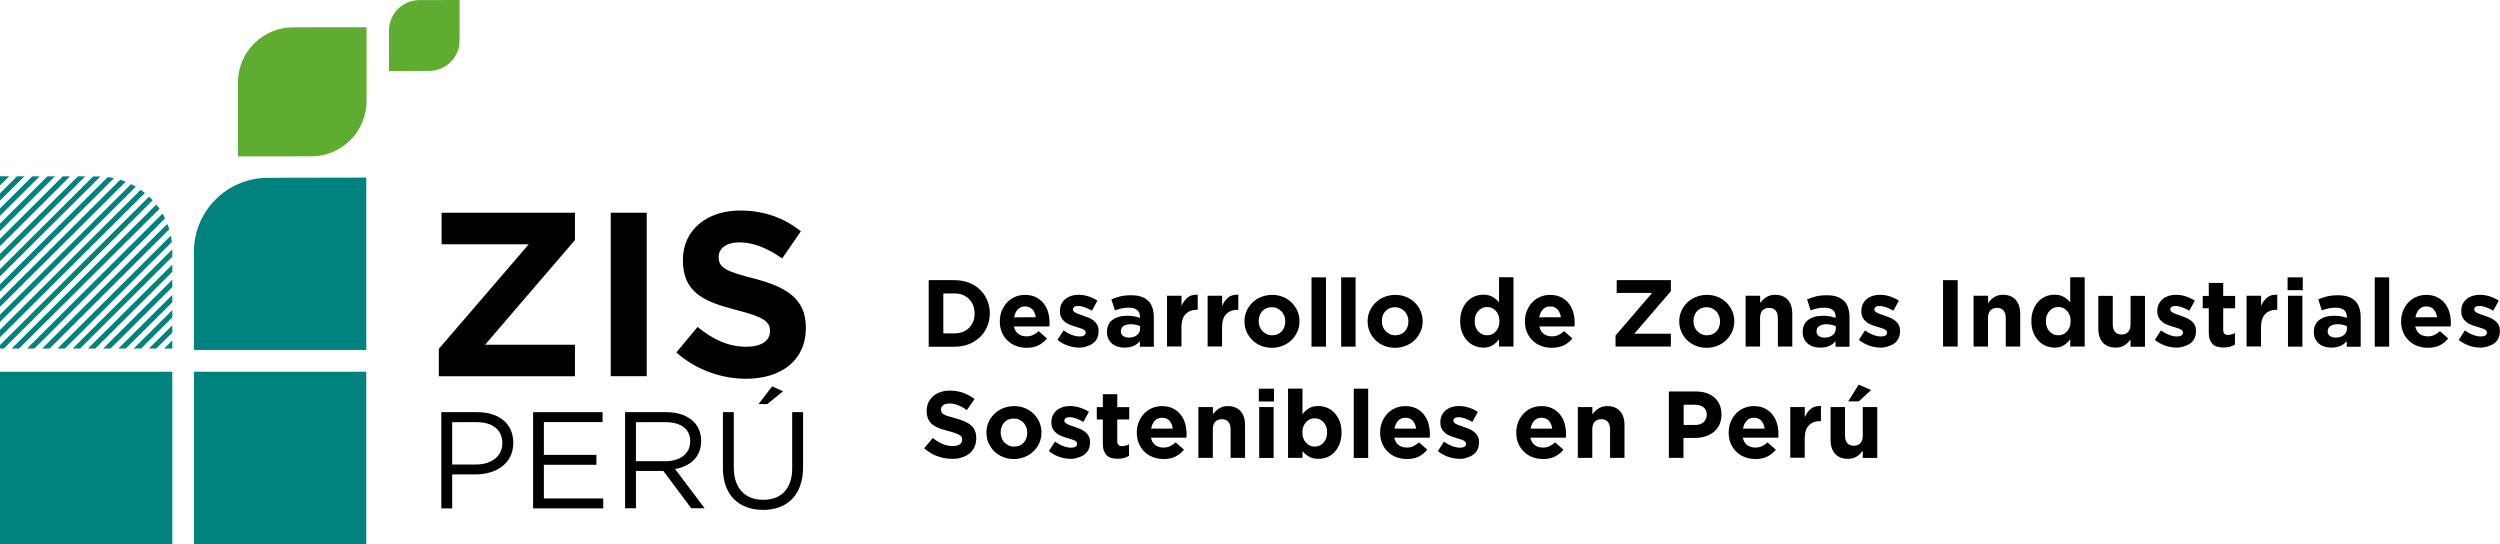 <?xml version="1.0" encoding="utf-8"?>
<!-- Generator: Adobe Illustrator 26.1.0, SVG Export Plug-In . SVG Version: 6.00 Build 0)  -->
<svg version="1.1" id="Capa_1" xmlns="http://www.w3.org/2000/svg" xmlns:xlink="http://www.w3.org/1999/xlink" x="0px" y="0px"
	 viewBox="0 0 259.85 56.54" style="enable-background:new 0 0 259.85 56.54;" xml:space="preserve">
<style type="text/css">
	.st0{fill:#5FAD30;}
	.st1{fill:#00827E;}
</style>
<g>
	<path d="M96.53,29.12h2.69c0.54,0,1.03,0.09,1.48,0.26c0.45,0.17,0.84,0.42,1.16,0.73c0.32,0.31,0.58,0.67,0.75,1.09
		c0.18,0.42,0.27,0.87,0.27,1.36v0.02c0,0.49-0.09,0.94-0.27,1.36c-0.18,0.42-0.43,0.79-0.75,1.1c-0.32,0.31-0.71,0.55-1.16,0.73
		c-0.45,0.18-0.95,0.27-1.48,0.27h-2.69V29.12z M98.05,30.51v4.14h1.17c0.31,0,0.59-0.05,0.85-0.15c0.26-0.1,0.47-0.24,0.65-0.42
		c0.18-0.18,0.32-0.4,0.43-0.65c0.1-0.25,0.15-0.53,0.15-0.84v-0.02c0-0.3-0.05-0.58-0.15-0.83c-0.1-0.26-0.24-0.47-0.43-0.66
		c-0.18-0.18-0.4-0.33-0.65-0.43c-0.26-0.1-0.54-0.15-0.85-0.15H98.05z"/>
	<path d="M106.69,36.15c-0.39,0-0.76-0.07-1.1-0.2c-0.34-0.13-0.63-0.32-0.88-0.56c-0.25-0.24-0.44-0.53-0.58-0.86
		c-0.14-0.33-0.21-0.7-0.21-1.11v-0.02c0-0.37,0.06-0.73,0.19-1.06s0.31-0.63,0.54-0.88c0.23-0.25,0.5-0.45,0.82-0.59
		c0.32-0.14,0.67-0.22,1.06-0.22c0.44,0,0.82,0.08,1.14,0.24c0.32,0.16,0.59,0.37,0.8,0.64c0.21,0.27,0.37,0.57,0.47,0.92
		s0.15,0.71,0.15,1.08c0,0.06,0,0.12,0,0.19c0,0.07-0.01,0.13-0.02,0.21h-3.68c0.07,0.34,0.22,0.6,0.45,0.77
		c0.23,0.17,0.51,0.26,0.84,0.26c0.25,0,0.47-0.04,0.67-0.13c0.2-0.09,0.4-0.22,0.61-0.41l0.86,0.76c-0.25,0.31-0.55,0.55-0.91,0.73
		C107.59,36.06,107.17,36.15,106.69,36.15z M107.66,32.97c-0.05-0.34-0.17-0.61-0.35-0.81c-0.19-0.21-0.44-0.31-0.76-0.31
		c-0.32,0-0.57,0.1-0.76,0.31c-0.19,0.2-0.32,0.48-0.38,0.82H107.66z"/>
	<path d="M112.18,36.13c-0.37,0-0.76-0.06-1.15-0.19c-0.39-0.13-0.76-0.33-1.12-0.61l0.64-0.99c0.29,0.21,0.58,0.37,0.86,0.47
		c0.29,0.11,0.55,0.16,0.8,0.16c0.22,0,0.38-0.04,0.48-0.11c0.1-0.07,0.15-0.17,0.15-0.29v-0.02c0-0.08-0.03-0.15-0.09-0.21
		c-0.06-0.06-0.14-0.11-0.24-0.15c-0.1-0.04-0.22-0.08-0.35-0.12c-0.13-0.04-0.27-0.08-0.41-0.13c-0.18-0.05-0.37-0.12-0.56-0.19
		c-0.19-0.08-0.36-0.17-0.51-0.3c-0.15-0.12-0.28-0.27-0.37-0.45c-0.09-0.18-0.14-0.39-0.14-0.65v-0.02c0-0.27,0.05-0.51,0.15-0.72
		c0.1-0.21,0.24-0.38,0.41-0.53c0.17-0.14,0.38-0.25,0.61-0.33c0.23-0.07,0.49-0.11,0.76-0.11c0.34,0,0.68,0.05,1.02,0.16
		s0.66,0.26,0.95,0.45l-0.57,1.04c-0.26-0.15-0.52-0.27-0.77-0.36c-0.25-0.09-0.47-0.13-0.66-0.13c-0.18,0-0.32,0.03-0.41,0.1
		c-0.09,0.07-0.14,0.16-0.14,0.26v0.02c0,0.07,0.03,0.14,0.09,0.19c0.06,0.06,0.14,0.11,0.24,0.16c0.1,0.05,0.21,0.1,0.34,0.14
		c0.13,0.05,0.26,0.09,0.41,0.14c0.18,0.06,0.37,0.13,0.56,0.21c0.19,0.08,0.36,0.18,0.51,0.3c0.15,0.12,0.28,0.26,0.37,0.43
		c0.1,0.17,0.15,0.38,0.15,0.62v0.02c0,0.3-0.05,0.55-0.15,0.76s-0.24,0.39-0.43,0.53c-0.18,0.14-0.4,0.24-0.65,0.31
		C112.73,36.09,112.46,36.13,112.18,36.13z"/>
	<path d="M116.88,36.13c-0.25,0-0.49-0.03-0.71-0.1c-0.22-0.07-0.41-0.17-0.58-0.31c-0.16-0.14-0.29-0.31-0.39-0.51
		c-0.09-0.2-0.14-0.43-0.14-0.69v-0.02c0-0.29,0.05-0.54,0.16-0.75c0.1-0.21,0.25-0.39,0.44-0.52c0.19-0.14,0.41-0.24,0.67-0.31
		c0.26-0.07,0.55-0.1,0.86-0.1c0.27,0,0.5,0.02,0.71,0.06c0.2,0.04,0.4,0.09,0.59,0.16v-0.09c0-0.32-0.09-0.56-0.29-0.72
		c-0.19-0.16-0.47-0.25-0.85-0.25c-0.29,0-0.54,0.02-0.76,0.07c-0.22,0.05-0.45,0.12-0.7,0.21l-0.37-1.14
		c0.29-0.13,0.59-0.23,0.91-0.31c0.32-0.08,0.7-0.12,1.14-0.12c0.41,0,0.77,0.05,1.06,0.15c0.29,0.1,0.53,0.25,0.73,0.44
		c0.2,0.2,0.34,0.44,0.43,0.73c0.09,0.29,0.14,0.61,0.14,0.96v3.07h-1.45v-0.57c-0.18,0.2-0.4,0.37-0.66,0.49
		C117.56,36.06,117.25,36.13,116.88,36.13z M117.33,35.09c0.35,0,0.64-0.09,0.85-0.26c0.21-0.17,0.32-0.39,0.32-0.67V33.9
		c-0.13-0.06-0.28-0.11-0.44-0.14c-0.16-0.04-0.33-0.06-0.52-0.06c-0.32,0-0.58,0.06-0.76,0.19c-0.18,0.12-0.28,0.31-0.28,0.54v0.02
		c0,0.2,0.08,0.36,0.23,0.47C116.89,35.03,117.09,35.09,117.33,35.09z"/>
	<path d="M121.31,30.74h1.5v1.06c0.15-0.36,0.36-0.65,0.62-0.87c0.26-0.22,0.62-0.32,1.06-0.3v1.57h-0.08
		c-0.5,0-0.89,0.15-1.18,0.45c-0.29,0.3-0.43,0.77-0.43,1.41v1.95h-1.5V30.74z"/>
	<path d="M125.53,30.74h1.5v1.06c0.15-0.36,0.36-0.65,0.62-0.87c0.26-0.22,0.62-0.32,1.06-0.3v1.57h-0.08
		c-0.5,0-0.89,0.15-1.18,0.45c-0.29,0.3-0.43,0.77-0.43,1.41v1.95h-1.5V30.74z"/>
	<path d="M132.2,36.15c-0.41,0-0.79-0.07-1.13-0.21c-0.35-0.14-0.65-0.34-0.9-0.58c-0.25-0.25-0.45-0.54-0.6-0.87
		c-0.14-0.33-0.22-0.69-0.22-1.07v-0.02c0-0.38,0.07-0.74,0.22-1.07c0.14-0.33,0.35-0.62,0.6-0.87s0.56-0.45,0.91-0.59
		c0.35-0.14,0.73-0.22,1.14-0.22c0.41,0,0.79,0.07,1.13,0.21c0.35,0.14,0.65,0.34,0.9,0.58c0.25,0.25,0.45,0.54,0.6,0.87
		c0.14,0.33,0.22,0.69,0.22,1.07v0.02c0,0.38-0.07,0.74-0.22,1.07s-0.35,0.62-0.6,0.87c-0.26,0.25-0.56,0.45-0.91,0.59
		C133,36.07,132.62,36.15,132.2,36.15z M132.22,34.85c0.22,0,0.41-0.04,0.58-0.11c0.17-0.08,0.31-0.18,0.43-0.31
		c0.12-0.13,0.21-0.28,0.27-0.46c0.06-0.17,0.09-0.36,0.09-0.56v-0.02c0-0.2-0.03-0.38-0.1-0.56c-0.07-0.17-0.16-0.33-0.29-0.46
		c-0.13-0.13-0.27-0.24-0.44-0.32c-0.17-0.08-0.36-0.12-0.56-0.12c-0.22,0-0.41,0.04-0.58,0.11c-0.17,0.08-0.31,0.18-0.43,0.31
		c-0.12,0.13-0.21,0.28-0.27,0.46c-0.06,0.17-0.09,0.36-0.09,0.56v0.02c0,0.2,0.03,0.38,0.1,0.56c0.07,0.17,0.16,0.33,0.29,0.46
		c0.13,0.13,0.27,0.24,0.44,0.32C131.82,34.81,132.01,34.85,132.22,34.85z"/>
	<path d="M136.32,28.83h1.5v7.2h-1.5V28.83z"/>
	<path d="M139.4,28.83h1.5v7.2h-1.5V28.83z"/>
	<path d="M145,36.15c-0.41,0-0.79-0.07-1.13-0.21c-0.35-0.14-0.65-0.34-0.9-0.58c-0.25-0.25-0.45-0.54-0.6-0.87
		c-0.14-0.33-0.22-0.69-0.22-1.07v-0.02c0-0.38,0.07-0.74,0.22-1.07c0.14-0.33,0.35-0.62,0.6-0.87c0.26-0.25,0.56-0.45,0.91-0.59
		c0.35-0.14,0.73-0.22,1.14-0.22c0.41,0,0.79,0.07,1.13,0.21c0.35,0.14,0.65,0.34,0.9,0.58c0.25,0.25,0.45,0.54,0.6,0.87
		c0.14,0.33,0.22,0.69,0.22,1.07v0.02c0,0.38-0.07,0.74-0.22,1.07s-0.35,0.62-0.6,0.87c-0.26,0.25-0.56,0.45-0.91,0.59
		C145.8,36.07,145.41,36.15,145,36.15z M145.02,34.85c0.22,0,0.41-0.04,0.58-0.11c0.17-0.08,0.31-0.18,0.43-0.31
		c0.12-0.13,0.21-0.28,0.27-0.46c0.06-0.17,0.09-0.36,0.09-0.56v-0.02c0-0.2-0.03-0.38-0.1-0.56c-0.07-0.17-0.16-0.33-0.29-0.46
		c-0.13-0.13-0.27-0.24-0.44-0.32c-0.17-0.08-0.36-0.12-0.56-0.12c-0.22,0-0.41,0.04-0.58,0.11c-0.17,0.08-0.31,0.18-0.43,0.31
		c-0.12,0.13-0.21,0.28-0.27,0.46c-0.06,0.17-0.09,0.36-0.09,0.56v0.02c0,0.2,0.03,0.38,0.1,0.56c0.07,0.17,0.16,0.33,0.29,0.46
		c0.13,0.13,0.27,0.24,0.44,0.32C144.62,34.81,144.81,34.85,145.02,34.85z"/>
	<path d="M154.18,36.13c-0.31,0-0.61-0.06-0.9-0.18c-0.29-0.12-0.55-0.29-0.77-0.53c-0.22-0.23-0.4-0.52-0.54-0.86
		c-0.13-0.34-0.2-0.73-0.2-1.17v-0.02c0-0.44,0.07-0.83,0.2-1.17c0.13-0.34,0.31-0.62,0.53-0.86c0.22-0.23,0.48-0.41,0.76-0.53
		c0.29-0.12,0.59-0.18,0.91-0.18c0.4,0,0.73,0.08,0.99,0.24c0.26,0.16,0.48,0.34,0.65,0.55v-2.6h1.5v7.2h-1.5v-0.76
		c-0.18,0.25-0.41,0.46-0.66,0.62C154.9,36.05,154.58,36.13,154.18,36.13z M154.57,34.85c0.18,0,0.34-0.03,0.5-0.1
		s0.29-0.17,0.4-0.3c0.11-0.13,0.21-0.28,0.28-0.46c0.07-0.18,0.1-0.38,0.1-0.6v-0.02c0-0.22-0.03-0.42-0.1-0.6
		c-0.07-0.18-0.16-0.34-0.28-0.46c-0.12-0.13-0.25-0.23-0.4-0.3c-0.15-0.07-0.32-0.1-0.5-0.1s-0.34,0.03-0.5,0.1
		c-0.15,0.07-0.29,0.17-0.41,0.3c-0.12,0.13-0.21,0.28-0.28,0.46c-0.07,0.18-0.1,0.38-0.1,0.6v0.02c0,0.22,0.03,0.42,0.1,0.6
		c0.07,0.18,0.16,0.34,0.28,0.46c0.12,0.13,0.26,0.23,0.41,0.3S154.39,34.85,154.57,34.85z"/>
	<path d="M161.27,36.15c-0.39,0-0.76-0.07-1.1-0.2c-0.34-0.13-0.63-0.32-0.88-0.56c-0.25-0.24-0.44-0.53-0.58-0.86
		c-0.14-0.33-0.21-0.7-0.21-1.11v-0.02c0-0.37,0.06-0.73,0.19-1.06s0.31-0.63,0.54-0.88c0.23-0.25,0.5-0.45,0.82-0.59
		s0.67-0.22,1.06-0.22c0.44,0,0.82,0.08,1.14,0.24c0.32,0.16,0.59,0.37,0.8,0.64c0.21,0.27,0.37,0.57,0.47,0.92s0.15,0.71,0.15,1.08
		c0,0.06,0,0.12,0,0.19c0,0.07-0.01,0.13-0.02,0.21H160c0.07,0.34,0.22,0.6,0.45,0.77c0.23,0.17,0.51,0.26,0.84,0.26
		c0.25,0,0.47-0.04,0.67-0.13c0.2-0.09,0.4-0.22,0.61-0.41l0.86,0.76c-0.25,0.31-0.55,0.55-0.91,0.73
		C162.17,36.06,161.75,36.15,161.27,36.15z M162.24,32.97c-0.05-0.34-0.17-0.61-0.35-0.81c-0.19-0.21-0.44-0.31-0.76-0.31
		c-0.32,0-0.57,0.1-0.76,0.31c-0.19,0.2-0.32,0.48-0.38,0.82H162.24z"/>
	<path d="M167.92,34.87l3.8-4.42h-3.68v-1.33h5.63v1.15l-3.8,4.42h3.8v1.33h-5.75V34.87z"/>
	<path d="M177.39,36.15c-0.41,0-0.79-0.07-1.13-0.21c-0.35-0.14-0.65-0.34-0.9-0.58c-0.25-0.25-0.45-0.54-0.6-0.87
		c-0.14-0.33-0.22-0.69-0.22-1.07v-0.02c0-0.38,0.07-0.74,0.22-1.07c0.14-0.33,0.35-0.62,0.6-0.87c0.26-0.25,0.56-0.45,0.91-0.59
		c0.35-0.14,0.73-0.22,1.14-0.22c0.41,0,0.79,0.07,1.13,0.21c0.35,0.14,0.65,0.34,0.9,0.58c0.25,0.25,0.45,0.54,0.6,0.87
		c0.14,0.33,0.22,0.69,0.22,1.07v0.02c0,0.38-0.07,0.74-0.22,1.07s-0.35,0.62-0.6,0.87c-0.26,0.25-0.56,0.45-0.91,0.59
		C178.19,36.07,177.81,36.15,177.39,36.15z M177.41,34.85c0.22,0,0.41-0.04,0.58-0.11c0.17-0.08,0.31-0.18,0.43-0.31
		c0.12-0.13,0.21-0.28,0.27-0.46c0.06-0.17,0.09-0.36,0.09-0.56v-0.02c0-0.2-0.03-0.38-0.1-0.56c-0.07-0.17-0.16-0.33-0.29-0.46
		c-0.13-0.13-0.27-0.24-0.44-0.32c-0.17-0.08-0.36-0.12-0.56-0.12c-0.22,0-0.41,0.04-0.58,0.11c-0.17,0.08-0.31,0.18-0.43,0.31
		c-0.12,0.13-0.21,0.28-0.27,0.46c-0.06,0.17-0.09,0.36-0.09,0.56v0.02c0,0.2,0.03,0.38,0.1,0.56c0.07,0.17,0.16,0.33,0.29,0.46
		c0.13,0.13,0.27,0.24,0.44,0.32C177.02,34.81,177.2,34.85,177.41,34.85z"/>
	<path d="M181.45,30.74h1.5v0.75c0.09-0.11,0.18-0.22,0.28-0.32c0.1-0.1,0.22-0.19,0.34-0.27c0.12-0.08,0.26-0.14,0.41-0.19
		c0.15-0.05,0.32-0.07,0.51-0.07c0.57,0,1.01,0.17,1.33,0.52c0.31,0.35,0.47,0.83,0.47,1.44v3.42h-1.5v-2.95
		c0-0.35-0.08-0.62-0.24-0.8c-0.16-0.18-0.38-0.27-0.67-0.27s-0.52,0.09-0.69,0.27c-0.17,0.18-0.25,0.45-0.25,0.8v2.95h-1.5V30.74z"
		/>
	<path d="M189.19,36.13c-0.25,0-0.49-0.03-0.71-0.1c-0.22-0.07-0.41-0.17-0.58-0.31c-0.16-0.14-0.29-0.31-0.39-0.51
		c-0.09-0.2-0.14-0.43-0.14-0.69v-0.02c0-0.29,0.05-0.54,0.16-0.75c0.1-0.21,0.25-0.39,0.44-0.52c0.19-0.14,0.41-0.24,0.67-0.31
		c0.26-0.07,0.55-0.1,0.86-0.1c0.27,0,0.5,0.02,0.71,0.06c0.2,0.04,0.4,0.09,0.59,0.16v-0.09c0-0.32-0.09-0.56-0.29-0.72
		c-0.19-0.16-0.47-0.25-0.85-0.25c-0.29,0-0.54,0.02-0.76,0.07c-0.22,0.05-0.45,0.12-0.7,0.21l-0.37-1.14
		c0.29-0.13,0.59-0.23,0.91-0.31c0.32-0.08,0.7-0.12,1.14-0.12c0.41,0,0.77,0.05,1.06,0.15c0.29,0.1,0.53,0.25,0.73,0.44
		c0.2,0.2,0.34,0.44,0.43,0.73c0.09,0.29,0.14,0.61,0.14,0.96v3.07h-1.45v-0.57c-0.18,0.2-0.4,0.37-0.66,0.49
		S189.56,36.13,189.19,36.13z M189.64,35.09c0.35,0,0.64-0.09,0.85-0.26c0.21-0.17,0.32-0.39,0.32-0.67V33.9
		c-0.13-0.06-0.28-0.11-0.44-0.14s-0.33-0.06-0.52-0.06c-0.32,0-0.58,0.06-0.76,0.19c-0.18,0.12-0.28,0.31-0.28,0.54v0.02
		c0,0.2,0.08,0.36,0.23,0.47C189.2,35.03,189.4,35.09,189.64,35.09z"/>
	<path d="M195.48,36.13c-0.37,0-0.76-0.06-1.15-0.19c-0.39-0.13-0.76-0.33-1.12-0.61l0.64-0.99c0.29,0.21,0.58,0.37,0.86,0.47
		c0.29,0.11,0.55,0.16,0.8,0.16c0.22,0,0.38-0.04,0.48-0.11c0.1-0.07,0.15-0.17,0.15-0.29v-0.02c0-0.08-0.03-0.15-0.09-0.21
		c-0.06-0.06-0.14-0.11-0.24-0.15s-0.22-0.08-0.35-0.12c-0.13-0.04-0.27-0.08-0.41-0.13c-0.18-0.05-0.37-0.12-0.56-0.19
		c-0.19-0.08-0.36-0.17-0.51-0.3c-0.15-0.12-0.28-0.27-0.37-0.45c-0.09-0.18-0.14-0.39-0.14-0.65v-0.02c0-0.27,0.05-0.51,0.15-0.72
		c0.1-0.21,0.24-0.38,0.41-0.53c0.17-0.14,0.38-0.25,0.61-0.33c0.23-0.07,0.49-0.11,0.76-0.11c0.34,0,0.68,0.05,1.02,0.16
		s0.66,0.26,0.95,0.45l-0.57,1.04c-0.26-0.15-0.52-0.27-0.77-0.36c-0.25-0.09-0.47-0.13-0.66-0.13c-0.18,0-0.32,0.03-0.41,0.1
		c-0.09,0.07-0.14,0.16-0.14,0.26v0.02c0,0.07,0.03,0.14,0.09,0.19c0.06,0.06,0.14,0.11,0.24,0.16c0.1,0.05,0.21,0.1,0.34,0.14
		c0.13,0.05,0.26,0.09,0.41,0.14c0.18,0.06,0.37,0.13,0.56,0.21c0.19,0.08,0.36,0.18,0.51,0.3c0.15,0.12,0.28,0.26,0.37,0.43
		c0.1,0.17,0.15,0.38,0.15,0.62v0.02c0,0.3-0.05,0.55-0.15,0.76s-0.24,0.39-0.43,0.53c-0.18,0.14-0.4,0.24-0.65,0.31
		C196.03,36.09,195.76,36.13,195.48,36.13z"/>
	<path d="M201.96,29.12h1.52v6.9h-1.52V29.12z"/>
	<path d="M205.14,30.74h1.5v0.75c0.09-0.11,0.18-0.22,0.28-0.32c0.1-0.1,0.22-0.19,0.34-0.27c0.12-0.08,0.26-0.14,0.41-0.19
		c0.15-0.05,0.32-0.07,0.51-0.07c0.57,0,1.01,0.17,1.33,0.52c0.31,0.35,0.47,0.83,0.47,1.44v3.42h-1.5v-2.95
		c0-0.35-0.08-0.62-0.24-0.8c-0.16-0.18-0.38-0.27-0.67-0.27c-0.29,0-0.52,0.09-0.69,0.27c-0.17,0.18-0.25,0.45-0.25,0.8v2.95h-1.5
		V30.74z"/>
	<path d="M213.55,36.13c-0.31,0-0.61-0.06-0.9-0.18c-0.29-0.12-0.55-0.29-0.77-0.53c-0.22-0.23-0.4-0.52-0.54-0.86
		c-0.13-0.34-0.2-0.73-0.2-1.17v-0.02c0-0.44,0.07-0.83,0.2-1.17c0.13-0.34,0.31-0.62,0.53-0.86c0.22-0.23,0.48-0.41,0.76-0.53
		s0.59-0.18,0.91-0.18c0.4,0,0.73,0.08,0.99,0.24c0.26,0.16,0.48,0.34,0.65,0.55v-2.6h1.5v7.2h-1.5v-0.76
		c-0.18,0.25-0.41,0.46-0.66,0.62C214.28,36.05,213.95,36.13,213.55,36.13z M213.94,34.85c0.18,0,0.34-0.03,0.5-0.1
		s0.29-0.17,0.4-0.3c0.11-0.13,0.21-0.28,0.28-0.46c0.07-0.18,0.1-0.38,0.1-0.6v-0.02c0-0.22-0.03-0.42-0.1-0.6
		c-0.07-0.18-0.16-0.34-0.28-0.46c-0.12-0.13-0.25-0.23-0.4-0.3c-0.15-0.07-0.32-0.1-0.5-0.1c-0.18,0-0.34,0.03-0.5,0.1
		c-0.15,0.07-0.29,0.17-0.41,0.3c-0.12,0.13-0.21,0.28-0.28,0.46c-0.07,0.18-0.1,0.38-0.1,0.6v0.02c0,0.22,0.03,0.42,0.1,0.6
		c0.07,0.18,0.16,0.34,0.28,0.46c0.12,0.13,0.26,0.23,0.41,0.3S213.76,34.85,213.94,34.85z"/>
	<path d="M219.9,36.13c-0.57,0-1.01-0.17-1.33-0.52c-0.31-0.35-0.47-0.83-0.47-1.44v-3.42h1.5v2.95c0,0.35,0.08,0.62,0.24,0.8
		c0.16,0.18,0.38,0.27,0.67,0.27c0.29,0,0.52-0.09,0.69-0.27c0.17-0.18,0.25-0.45,0.25-0.8v-2.95h1.5v5.29h-1.5v-0.75
		c-0.09,0.11-0.18,0.22-0.28,0.32c-0.1,0.1-0.21,0.19-0.34,0.27c-0.13,0.08-0.26,0.14-0.41,0.19
		C220.26,36.1,220.09,36.13,219.9,36.13z"/>
	<path d="M226.24,36.13c-0.37,0-0.76-0.06-1.15-0.19c-0.39-0.13-0.76-0.33-1.12-0.61l0.64-0.99c0.29,0.21,0.58,0.37,0.86,0.47
		c0.29,0.11,0.55,0.16,0.8,0.16c0.22,0,0.38-0.04,0.48-0.11c0.1-0.07,0.15-0.17,0.15-0.29v-0.02c0-0.08-0.03-0.15-0.09-0.21
		c-0.06-0.06-0.14-0.11-0.24-0.15s-0.22-0.08-0.35-0.12c-0.13-0.04-0.27-0.08-0.41-0.13c-0.18-0.05-0.37-0.12-0.56-0.19
		s-0.36-0.17-0.51-0.3c-0.15-0.12-0.28-0.27-0.37-0.45c-0.09-0.18-0.14-0.39-0.14-0.65v-0.02c0-0.27,0.05-0.51,0.15-0.72
		c0.1-0.21,0.24-0.38,0.41-0.53c0.17-0.14,0.38-0.25,0.61-0.33c0.23-0.07,0.49-0.11,0.76-0.11c0.34,0,0.68,0.05,1.02,0.16
		s0.66,0.26,0.95,0.45l-0.57,1.04c-0.26-0.15-0.52-0.27-0.77-0.36c-0.25-0.09-0.47-0.13-0.66-0.13c-0.18,0-0.32,0.03-0.41,0.1
		c-0.09,0.07-0.14,0.16-0.14,0.26v0.02c0,0.07,0.03,0.14,0.09,0.19c0.06,0.06,0.14,0.11,0.24,0.16c0.1,0.05,0.21,0.1,0.34,0.14
		c0.13,0.05,0.26,0.09,0.41,0.14c0.18,0.06,0.37,0.13,0.56,0.21c0.19,0.08,0.36,0.18,0.51,0.3c0.15,0.12,0.28,0.26,0.37,0.43
		c0.1,0.17,0.15,0.38,0.15,0.62v0.02c0,0.3-0.05,0.55-0.15,0.76c-0.1,0.21-0.24,0.39-0.43,0.53c-0.18,0.14-0.4,0.24-0.65,0.31
		C226.78,36.09,226.52,36.13,226.24,36.13z"/>
	<path d="M231.12,36.12c-0.23,0-0.44-0.02-0.63-0.07c-0.19-0.05-0.35-0.14-0.48-0.26c-0.13-0.13-0.24-0.29-0.32-0.49
		c-0.08-0.2-0.11-0.46-0.11-0.76v-2.5h-0.63v-1.28h0.63v-1.35h1.5v1.35h1.24v1.28h-1.24v2.26c0,0.34,0.16,0.51,0.48,0.51
		c0.26,0,0.51-0.06,0.74-0.19v1.2c-0.16,0.09-0.33,0.17-0.52,0.22C231.59,36.09,231.37,36.12,231.12,36.12z"/>
	<path d="M233.52,30.74h1.5v1.06c0.15-0.36,0.36-0.65,0.62-0.87c0.26-0.22,0.62-0.32,1.06-0.3v1.57h-0.08
		c-0.5,0-0.89,0.15-1.18,0.45s-0.43,0.77-0.43,1.41v1.95h-1.5V30.74z"/>
	<path d="M237.77,28.83h1.58v1.33h-1.58V28.83z M237.81,30.74h1.5v5.29h-1.5V30.74z"/>
	<path d="M242.32,36.13c-0.25,0-0.49-0.03-0.71-0.1c-0.22-0.07-0.41-0.17-0.58-0.31c-0.16-0.14-0.29-0.31-0.39-0.51
		c-0.09-0.2-0.14-0.43-0.14-0.69v-0.02c0-0.29,0.05-0.54,0.16-0.75c0.1-0.21,0.25-0.39,0.44-0.52s0.41-0.24,0.67-0.31
		c0.26-0.07,0.55-0.1,0.86-0.1c0.27,0,0.5,0.02,0.71,0.06c0.2,0.04,0.4,0.09,0.59,0.16v-0.09c0-0.32-0.09-0.56-0.29-0.72
		c-0.19-0.16-0.47-0.25-0.85-0.25c-0.29,0-0.54,0.02-0.76,0.07c-0.22,0.05-0.45,0.12-0.7,0.21l-0.37-1.14
		c0.29-0.13,0.59-0.23,0.91-0.31c0.32-0.08,0.7-0.12,1.14-0.12c0.41,0,0.77,0.05,1.06,0.15c0.29,0.1,0.53,0.25,0.73,0.44
		c0.2,0.2,0.34,0.44,0.43,0.73c0.09,0.29,0.14,0.61,0.14,0.96v3.07h-1.45v-0.57c-0.18,0.2-0.4,0.37-0.66,0.49
		C243,36.06,242.69,36.13,242.32,36.13z M242.77,35.09c0.35,0,0.64-0.09,0.85-0.26c0.21-0.17,0.32-0.39,0.32-0.67V33.9
		c-0.13-0.06-0.28-0.11-0.44-0.14c-0.16-0.04-0.33-0.06-0.52-0.06c-0.32,0-0.58,0.06-0.76,0.19c-0.18,0.12-0.28,0.31-0.28,0.54v0.02
		c0,0.2,0.08,0.36,0.23,0.47C242.33,35.03,242.53,35.09,242.77,35.09z"/>
	<path d="M246.83,28.83h1.5v7.2h-1.5V28.83z"/>
	<path d="M252.34,36.15c-0.39,0-0.76-0.07-1.1-0.2c-0.34-0.13-0.63-0.32-0.88-0.56c-0.25-0.24-0.44-0.53-0.58-0.86
		c-0.14-0.33-0.21-0.7-0.21-1.11v-0.02c0-0.37,0.06-0.73,0.19-1.06s0.31-0.63,0.54-0.88c0.23-0.25,0.5-0.45,0.82-0.59
		s0.67-0.22,1.06-0.22c0.44,0,0.82,0.08,1.14,0.24c0.32,0.16,0.59,0.37,0.8,0.64c0.21,0.27,0.37,0.57,0.47,0.92s0.15,0.71,0.15,1.08
		c0,0.06,0,0.12,0,0.19c0,0.07-0.01,0.13-0.02,0.21h-3.68c0.07,0.34,0.22,0.6,0.45,0.77c0.23,0.17,0.51,0.26,0.84,0.26
		c0.25,0,0.47-0.04,0.67-0.13c0.2-0.09,0.4-0.22,0.61-0.41l0.86,0.76c-0.25,0.31-0.55,0.55-0.91,0.73
		C253.23,36.06,252.82,36.15,252.34,36.15z M253.31,32.97c-0.05-0.34-0.17-0.61-0.35-0.81c-0.19-0.21-0.44-0.31-0.76-0.31
		c-0.32,0-0.57,0.1-0.76,0.31c-0.19,0.2-0.32,0.48-0.38,0.82H253.31z"/>
	<path d="M257.83,36.13c-0.37,0-0.76-0.06-1.15-0.19c-0.39-0.13-0.76-0.33-1.12-0.61l0.64-0.99c0.29,0.21,0.58,0.37,0.86,0.47
		c0.29,0.11,0.55,0.16,0.8,0.16c0.22,0,0.38-0.04,0.48-0.11c0.1-0.07,0.15-0.17,0.15-0.29v-0.02c0-0.08-0.03-0.15-0.09-0.21
		c-0.06-0.06-0.14-0.11-0.24-0.15s-0.22-0.08-0.35-0.12c-0.13-0.04-0.27-0.08-0.41-0.13c-0.18-0.05-0.37-0.12-0.56-0.19
		s-0.36-0.17-0.51-0.3c-0.15-0.12-0.28-0.27-0.37-0.45c-0.09-0.18-0.14-0.39-0.14-0.65v-0.02c0-0.27,0.05-0.51,0.15-0.72
		c0.1-0.21,0.24-0.38,0.41-0.53c0.17-0.14,0.38-0.25,0.61-0.33c0.23-0.07,0.49-0.11,0.76-0.11c0.34,0,0.68,0.05,1.02,0.16
		c0.35,0.11,0.66,0.26,0.95,0.45l-0.57,1.04c-0.26-0.15-0.52-0.27-0.77-0.36c-0.25-0.09-0.47-0.13-0.66-0.13
		c-0.18,0-0.32,0.03-0.41,0.1c-0.09,0.07-0.14,0.16-0.14,0.26v0.02c0,0.07,0.03,0.14,0.09,0.19c0.06,0.06,0.14,0.11,0.24,0.16
		c0.1,0.05,0.21,0.1,0.34,0.14c0.13,0.05,0.26,0.09,0.41,0.14c0.18,0.06,0.37,0.13,0.56,0.21c0.19,0.08,0.36,0.18,0.51,0.3
		c0.15,0.12,0.28,0.26,0.37,0.43c0.1,0.17,0.15,0.38,0.15,0.62v0.02c0,0.3-0.05,0.55-0.15,0.76s-0.24,0.39-0.43,0.53
		c-0.18,0.14-0.4,0.24-0.65,0.31C258.38,36.09,258.11,36.13,257.83,36.13z"/>
	<path d="M98.99,47.69c-0.53,0-1.04-0.09-1.55-0.27c-0.51-0.18-0.97-0.46-1.38-0.83l0.9-1.07c0.32,0.26,0.64,0.46,0.97,0.61
		c0.33,0.15,0.69,0.23,1.09,0.23c0.32,0,0.56-0.06,0.73-0.17c0.17-0.11,0.26-0.27,0.26-0.48v-0.02c0-0.1-0.02-0.19-0.06-0.26
		c-0.04-0.07-0.1-0.15-0.21-0.21c-0.1-0.06-0.24-0.13-0.43-0.2c-0.18-0.07-0.42-0.13-0.7-0.21c-0.35-0.09-0.66-0.18-0.95-0.28
		c-0.28-0.11-0.52-0.24-0.72-0.39c-0.2-0.15-0.35-0.35-0.46-0.58s-0.16-0.52-0.16-0.86v-0.02c0-0.32,0.06-0.6,0.18-0.85
		c0.12-0.25,0.28-0.47,0.5-0.66c0.21-0.18,0.46-0.32,0.76-0.42c0.29-0.1,0.62-0.15,0.97-0.15c0.51,0,0.97,0.08,1.39,0.23
		c0.42,0.15,0.81,0.37,1.17,0.65l-0.79,1.14c-0.31-0.21-0.61-0.38-0.91-0.5c-0.3-0.12-0.59-0.18-0.89-0.18s-0.52,0.06-0.67,0.17
		c-0.15,0.12-0.22,0.26-0.22,0.43v0.02c0,0.11,0.02,0.21,0.06,0.29c0.04,0.08,0.12,0.16,0.23,0.22c0.11,0.07,0.26,0.13,0.46,0.19
		c0.19,0.06,0.44,0.13,0.73,0.21c0.35,0.09,0.66,0.2,0.93,0.31c0.27,0.12,0.5,0.25,0.69,0.41c0.19,0.16,0.33,0.35,0.42,0.57
		c0.1,0.22,0.14,0.48,0.14,0.78v0.02c0,0.34-0.06,0.65-0.19,0.91c-0.12,0.27-0.3,0.49-0.52,0.67c-0.22,0.18-0.49,0.32-0.79,0.41
		C99.7,47.65,99.36,47.69,98.99,47.69z"/>
	<path d="M105.38,47.71c-0.41,0-0.79-0.07-1.13-0.21c-0.35-0.14-0.65-0.34-0.9-0.58c-0.25-0.25-0.45-0.54-0.6-0.87
		c-0.14-0.33-0.22-0.69-0.22-1.07v-0.02c0-0.38,0.07-0.74,0.22-1.07c0.14-0.33,0.35-0.62,0.6-0.87c0.26-0.25,0.56-0.45,0.91-0.59
		c0.35-0.14,0.73-0.22,1.14-0.22c0.41,0,0.79,0.07,1.13,0.21c0.35,0.14,0.65,0.34,0.9,0.58c0.25,0.25,0.45,0.54,0.6,0.87
		c0.14,0.33,0.22,0.69,0.22,1.07v0.02c0,0.38-0.07,0.74-0.22,1.07c-0.14,0.33-0.35,0.62-0.6,0.87c-0.26,0.25-0.56,0.45-0.91,0.59
		C106.17,47.64,105.79,47.71,105.38,47.71z M105.4,46.42c0.22,0,0.41-0.04,0.58-0.11s0.31-0.18,0.43-0.31
		c0.12-0.13,0.21-0.28,0.27-0.46c0.06-0.17,0.09-0.36,0.09-0.56v-0.02c0-0.2-0.03-0.38-0.1-0.56c-0.07-0.17-0.16-0.33-0.29-0.46
		c-0.13-0.13-0.27-0.24-0.44-0.32c-0.17-0.08-0.36-0.12-0.56-0.12c-0.22,0-0.41,0.04-0.58,0.11s-0.31,0.18-0.43,0.31
		c-0.12,0.13-0.21,0.28-0.27,0.46c-0.06,0.17-0.09,0.36-0.09,0.56v0.02c0,0.2,0.03,0.38,0.1,0.56c0.07,0.17,0.16,0.33,0.29,0.46
		c0.13,0.13,0.27,0.24,0.44,0.32C105,46.38,105.19,46.42,105.4,46.42z"/>
	<path d="M111.29,47.69c-0.37,0-0.76-0.06-1.15-0.19c-0.39-0.13-0.76-0.33-1.12-0.61l0.64-0.99c0.29,0.21,0.58,0.37,0.86,0.47
		c0.29,0.11,0.55,0.16,0.8,0.16c0.22,0,0.38-0.04,0.48-0.11c0.1-0.07,0.15-0.17,0.15-0.29v-0.02c0-0.08-0.03-0.15-0.09-0.21
		c-0.06-0.06-0.14-0.11-0.24-0.15c-0.1-0.04-0.22-0.08-0.35-0.12c-0.13-0.04-0.27-0.08-0.41-0.13c-0.18-0.05-0.37-0.12-0.56-0.19
		c-0.19-0.08-0.36-0.17-0.51-0.3c-0.15-0.12-0.28-0.27-0.37-0.45c-0.09-0.18-0.14-0.39-0.14-0.65v-0.02c0-0.27,0.05-0.51,0.15-0.72
		c0.1-0.21,0.24-0.38,0.41-0.53c0.17-0.14,0.38-0.25,0.61-0.33c0.23-0.07,0.49-0.11,0.76-0.11c0.34,0,0.68,0.05,1.02,0.16
		c0.35,0.11,0.66,0.26,0.95,0.45l-0.57,1.04c-0.26-0.15-0.52-0.27-0.77-0.36c-0.25-0.09-0.47-0.13-0.66-0.13
		c-0.18,0-0.32,0.03-0.41,0.1c-0.09,0.07-0.14,0.16-0.14,0.26v0.02c0,0.07,0.03,0.14,0.09,0.19c0.06,0.06,0.14,0.11,0.24,0.16
		c0.1,0.05,0.21,0.1,0.34,0.14c0.13,0.05,0.26,0.09,0.41,0.14c0.18,0.06,0.37,0.13,0.56,0.21c0.19,0.08,0.36,0.18,0.51,0.3
		c0.15,0.12,0.28,0.26,0.37,0.43c0.1,0.17,0.15,0.38,0.15,0.62v0.02c0,0.3-0.05,0.55-0.15,0.76c-0.1,0.21-0.24,0.39-0.43,0.53
		c-0.18,0.14-0.4,0.24-0.65,0.31C111.83,47.66,111.57,47.69,111.29,47.69z"/>
	<path d="M116.17,47.68c-0.23,0-0.44-0.02-0.63-0.07c-0.19-0.05-0.35-0.14-0.48-0.26s-0.24-0.29-0.32-0.49
		c-0.08-0.2-0.11-0.46-0.11-0.76v-2.5H114v-1.28h0.63v-1.35h1.5v1.35h1.24v1.28h-1.24v2.26c0,0.34,0.16,0.51,0.48,0.51
		c0.26,0,0.51-0.06,0.74-0.19v1.2c-0.16,0.09-0.33,0.17-0.52,0.22C116.64,47.66,116.42,47.68,116.17,47.68z"/>
	<path d="M120.93,47.71c-0.39,0-0.76-0.07-1.1-0.2c-0.34-0.13-0.63-0.32-0.88-0.56s-0.44-0.53-0.58-0.86
		c-0.14-0.33-0.21-0.7-0.21-1.11v-0.02c0-0.37,0.06-0.73,0.19-1.06c0.13-0.34,0.31-0.63,0.54-0.88c0.23-0.25,0.5-0.45,0.82-0.59
		s0.67-0.22,1.06-0.22c0.44,0,0.82,0.08,1.14,0.24c0.32,0.16,0.59,0.37,0.8,0.64c0.21,0.27,0.37,0.57,0.47,0.92
		c0.1,0.35,0.15,0.71,0.15,1.08c0,0.06,0,0.12,0,0.19c0,0.07-0.01,0.13-0.02,0.21h-3.68c0.07,0.34,0.22,0.6,0.45,0.77
		c0.23,0.17,0.51,0.26,0.84,0.26c0.25,0,0.47-0.04,0.67-0.13c0.2-0.09,0.4-0.22,0.61-0.41l0.86,0.76c-0.25,0.31-0.55,0.55-0.91,0.73
		C121.83,47.63,121.41,47.71,120.93,47.71z M121.9,44.54c-0.05-0.34-0.17-0.61-0.35-0.81c-0.19-0.21-0.44-0.31-0.76-0.31
		c-0.32,0-0.57,0.1-0.76,0.31c-0.19,0.2-0.32,0.48-0.38,0.82H121.9z"/>
	<path d="M124.57,42.31h1.5v0.75c0.09-0.11,0.18-0.22,0.28-0.32c0.1-0.1,0.22-0.19,0.34-0.27c0.12-0.08,0.26-0.14,0.41-0.19
		c0.15-0.05,0.32-0.07,0.51-0.07c0.57,0,1.01,0.17,1.33,0.52c0.31,0.35,0.47,0.83,0.47,1.44v3.42h-1.5v-2.95
		c0-0.35-0.08-0.62-0.24-0.8c-0.16-0.18-0.38-0.27-0.67-0.27s-0.52,0.09-0.69,0.27c-0.17,0.18-0.25,0.45-0.25,0.8v2.95h-1.5V42.31z"
		/>
	<path d="M130.84,40.4h1.58v1.33h-1.58V40.4z M130.88,42.31h1.5v5.29h-1.5V42.31z"/>
	<path d="M137.03,47.69c-0.4,0-0.73-0.08-0.99-0.24c-0.26-0.16-0.48-0.34-0.66-0.55v0.69h-1.5v-7.2h1.5v2.67
		c0.18-0.25,0.41-0.46,0.67-0.62c0.26-0.16,0.59-0.24,0.98-0.24c0.31,0,0.61,0.06,0.9,0.18c0.29,0.12,0.55,0.29,0.77,0.53
		c0.22,0.23,0.4,0.52,0.54,0.86c0.13,0.34,0.2,0.73,0.2,1.17v0.02c0,0.44-0.07,0.83-0.2,1.17c-0.13,0.34-0.31,0.62-0.53,0.86
		c-0.22,0.23-0.47,0.41-0.76,0.53C137.65,47.63,137.35,47.69,137.03,47.69z M136.65,46.42c0.18,0,0.34-0.03,0.5-0.1
		c0.16-0.07,0.29-0.17,0.41-0.3s0.21-0.28,0.28-0.46c0.07-0.18,0.1-0.38,0.1-0.6v-0.02c0-0.22-0.03-0.42-0.1-0.6
		c-0.07-0.18-0.16-0.34-0.28-0.46c-0.12-0.13-0.25-0.23-0.41-0.3c-0.15-0.07-0.32-0.1-0.5-0.1c-0.18,0-0.34,0.03-0.5,0.1
		c-0.15,0.07-0.29,0.17-0.4,0.3c-0.12,0.13-0.21,0.28-0.28,0.46c-0.07,0.18-0.1,0.38-0.1,0.6v0.02c0,0.22,0.03,0.42,0.1,0.6
		c0.07,0.18,0.16,0.34,0.28,0.46c0.11,0.13,0.25,0.23,0.4,0.3C136.3,46.39,136.47,46.42,136.65,46.42z"/>
	<path d="M140.71,40.4h1.5v7.2h-1.5V40.4z"/>
	<path d="M146.22,47.71c-0.39,0-0.76-0.07-1.1-0.2c-0.34-0.13-0.63-0.32-0.88-0.56s-0.44-0.53-0.58-0.86
		c-0.14-0.33-0.21-0.7-0.21-1.11v-0.02c0-0.37,0.06-0.73,0.19-1.06s0.31-0.63,0.54-0.88c0.23-0.25,0.5-0.45,0.82-0.59
		s0.67-0.22,1.06-0.22c0.44,0,0.82,0.08,1.14,0.24c0.32,0.16,0.59,0.37,0.8,0.64c0.21,0.27,0.37,0.57,0.47,0.92
		c0.1,0.35,0.15,0.71,0.15,1.08c0,0.06,0,0.12,0,0.19c0,0.07-0.01,0.13-0.02,0.21h-3.68c0.07,0.34,0.22,0.6,0.45,0.77
		c0.23,0.17,0.51,0.26,0.84,0.26c0.25,0,0.47-0.04,0.67-0.13c0.2-0.09,0.4-0.22,0.61-0.41l0.86,0.76c-0.25,0.31-0.55,0.55-0.91,0.73
		C147.12,47.63,146.7,47.71,146.22,47.71z M147.19,44.54c-0.05-0.34-0.17-0.61-0.35-0.81c-0.19-0.21-0.44-0.31-0.76-0.31
		c-0.32,0-0.57,0.1-0.76,0.31c-0.19,0.2-0.32,0.48-0.38,0.82H147.19z"/>
	<path d="M151.72,47.69c-0.37,0-0.76-0.06-1.15-0.19c-0.39-0.13-0.76-0.33-1.12-0.61l0.64-0.99c0.29,0.21,0.58,0.37,0.86,0.47
		c0.29,0.11,0.55,0.16,0.8,0.16c0.22,0,0.38-0.04,0.48-0.11c0.1-0.07,0.15-0.17,0.15-0.29v-0.02c0-0.08-0.03-0.15-0.09-0.21
		c-0.06-0.06-0.14-0.11-0.24-0.15c-0.1-0.04-0.22-0.08-0.35-0.12c-0.13-0.04-0.27-0.08-0.41-0.13c-0.18-0.05-0.37-0.12-0.56-0.19
		c-0.19-0.08-0.36-0.17-0.51-0.3c-0.15-0.12-0.28-0.27-0.37-0.45c-0.09-0.18-0.14-0.39-0.14-0.65v-0.02c0-0.27,0.05-0.51,0.15-0.72
		c0.1-0.21,0.24-0.38,0.41-0.53c0.17-0.14,0.38-0.25,0.61-0.33c0.23-0.07,0.49-0.11,0.76-0.11c0.34,0,0.68,0.05,1.02,0.16
		c0.35,0.11,0.66,0.26,0.95,0.45l-0.57,1.04c-0.26-0.15-0.52-0.27-0.77-0.36c-0.25-0.09-0.47-0.13-0.66-0.13
		c-0.18,0-0.32,0.03-0.41,0.1c-0.09,0.07-0.14,0.16-0.14,0.26v0.02c0,0.07,0.03,0.14,0.09,0.19c0.06,0.06,0.14,0.11,0.24,0.16
		c0.1,0.05,0.21,0.1,0.34,0.14c0.13,0.05,0.26,0.09,0.41,0.14c0.18,0.06,0.37,0.13,0.56,0.21c0.19,0.08,0.36,0.18,0.51,0.3
		c0.15,0.12,0.28,0.26,0.37,0.43c0.1,0.17,0.15,0.38,0.15,0.62v0.02c0,0.3-0.05,0.55-0.15,0.76s-0.24,0.39-0.43,0.53
		c-0.18,0.14-0.4,0.24-0.65,0.31C152.26,47.66,152,47.69,151.72,47.69z"/>
	<path d="M160.37,47.71c-0.39,0-0.76-0.07-1.1-0.2c-0.34-0.13-0.63-0.32-0.88-0.56c-0.25-0.24-0.44-0.53-0.58-0.86
		c-0.14-0.33-0.21-0.7-0.21-1.11v-0.02c0-0.37,0.06-0.73,0.19-1.06c0.13-0.34,0.31-0.63,0.54-0.88c0.23-0.25,0.5-0.45,0.82-0.59
		s0.67-0.22,1.06-0.22c0.44,0,0.82,0.08,1.14,0.24c0.32,0.16,0.59,0.37,0.8,0.64c0.21,0.27,0.37,0.57,0.47,0.92
		c0.1,0.35,0.15,0.71,0.15,1.08c0,0.06,0,0.12,0,0.19c0,0.07-0.01,0.13-0.02,0.21h-3.68c0.07,0.34,0.22,0.6,0.45,0.77
		c0.23,0.17,0.51,0.26,0.84,0.26c0.25,0,0.47-0.04,0.67-0.13c0.2-0.09,0.4-0.22,0.61-0.41l0.86,0.76c-0.25,0.31-0.55,0.55-0.91,0.73
		C161.27,47.63,160.85,47.71,160.37,47.71z M161.34,44.54c-0.05-0.34-0.17-0.61-0.35-0.81c-0.19-0.21-0.44-0.31-0.76-0.31
		c-0.32,0-0.57,0.1-0.76,0.31c-0.19,0.2-0.32,0.48-0.38,0.82H161.34z"/>
	<path d="M164.01,42.31h1.5v0.75c0.09-0.11,0.18-0.22,0.28-0.32c0.1-0.1,0.22-0.19,0.34-0.27c0.12-0.08,0.26-0.14,0.41-0.19
		c0.15-0.05,0.32-0.07,0.51-0.07c0.57,0,1.01,0.17,1.33,0.52c0.31,0.35,0.47,0.83,0.47,1.44v3.42h-1.5v-2.95
		c0-0.35-0.08-0.62-0.24-0.8c-0.16-0.18-0.38-0.27-0.67-0.27c-0.29,0-0.52,0.09-0.69,0.27c-0.17,0.18-0.25,0.45-0.25,0.8v2.95h-1.5
		V42.31z"/>
	<path d="M173.47,40.69h2.82c0.41,0,0.78,0.06,1.11,0.17c0.32,0.12,0.6,0.28,0.83,0.49c0.23,0.21,0.4,0.46,0.52,0.75
		c0.12,0.29,0.18,0.62,0.18,0.97v0.02c0,0.4-0.07,0.75-0.22,1.06c-0.14,0.3-0.34,0.56-0.6,0.76c-0.25,0.2-0.55,0.36-0.89,0.46
		c-0.34,0.1-0.7,0.15-1.09,0.15h-1.15v2.07h-1.52V40.69z M176.19,44.17c0.38,0,0.68-0.1,0.89-0.3c0.21-0.2,0.32-0.45,0.32-0.74
		v-0.02c0-0.34-0.11-0.6-0.33-0.77c-0.22-0.18-0.52-0.27-0.9-0.27h-1.17v2.1H176.19z"/>
	<path d="M182.45,47.71c-0.39,0-0.76-0.07-1.1-0.2c-0.34-0.13-0.63-0.32-0.88-0.56c-0.25-0.24-0.44-0.53-0.58-0.86
		c-0.14-0.33-0.21-0.7-0.21-1.11v-0.02c0-0.37,0.06-0.73,0.19-1.06s0.31-0.63,0.54-0.88c0.23-0.25,0.5-0.45,0.82-0.59
		s0.67-0.22,1.06-0.22c0.44,0,0.82,0.08,1.14,0.24c0.32,0.16,0.59,0.37,0.8,0.64c0.21,0.27,0.37,0.57,0.47,0.92
		c0.1,0.35,0.15,0.71,0.15,1.08c0,0.06,0,0.12,0,0.19c0,0.07-0.01,0.13-0.02,0.21h-3.68c0.07,0.34,0.22,0.6,0.45,0.77
		c0.23,0.17,0.51,0.26,0.84,0.26c0.25,0,0.47-0.04,0.67-0.13c0.2-0.09,0.4-0.22,0.61-0.41l0.86,0.76c-0.25,0.31-0.55,0.55-0.91,0.73
		C183.35,47.63,182.93,47.71,182.45,47.71z M183.42,44.54c-0.05-0.34-0.17-0.61-0.35-0.81c-0.19-0.21-0.44-0.31-0.76-0.31
		c-0.32,0-0.57,0.1-0.76,0.31c-0.19,0.2-0.32,0.48-0.38,0.82H183.42z"/>
	<path d="M186.09,42.31h1.5v1.06c0.15-0.36,0.36-0.65,0.62-0.87c0.26-0.22,0.62-0.32,1.06-0.3v1.57h-0.08
		c-0.5,0-0.89,0.15-1.18,0.45c-0.29,0.3-0.43,0.77-0.43,1.41v1.95h-1.5V42.31z"/>
	<path d="M192.07,47.69c-0.57,0-1.01-0.17-1.33-0.52c-0.31-0.35-0.47-0.83-0.47-1.44v-3.42h1.5v2.95c0,0.35,0.08,0.62,0.24,0.8
		c0.16,0.18,0.38,0.27,0.67,0.27c0.29,0,0.52-0.09,0.69-0.27c0.17-0.18,0.25-0.45,0.25-0.8v-2.95h1.5v5.29h-1.5v-0.75
		c-0.09,0.11-0.18,0.22-0.28,0.32c-0.1,0.1-0.21,0.19-0.34,0.27c-0.13,0.08-0.26,0.14-0.41,0.19
		C192.43,47.67,192.26,47.69,192.07,47.69z M193.19,39.98l1.29,0.56l-1.28,1.18h-1.1L193.19,39.98z"/>
</g>
<g>
	<path class="st0" d="M30.48,2.84c-3.18,0-5.75,2.57-5.75,5.75v7.67l7.62-0.01c3.18,0,5.75-2.58,5.75-5.75V2.83L30.48,2.84z"/>
</g>
<g>
	<path class="st0" d="M43.59,0.01c-1.74,0-3.16,1.41-3.16,3.16v4.21l4.18-0.01c1.74,0,3.16-1.41,3.16-3.16V0L43.59,0.01z"/>
</g>
<g>
	<g>
		<rect y="38.64" class="st1" width="17.91" height="17.91"/>
	</g>
	<g>
		<rect x="20.16" y="38.64" class="st1" width="17.91" height="17.91"/>
	</g>
	<g>
		<path class="st1" d="M27.86,18.48c-4.25,0-7.7,3.43-7.7,7.67v10.22h17.91V18.46L27.86,18.48z"/>
	</g>
	<g>
		<g>
			<path class="st1" d="M12.5,18.68L0,31.13v0.76l13.06-13C12.88,18.81,12.69,18.74,12.5,18.68"/>
		</g>
		<g>
			<path class="st1" d="M13.62,19.14L0,32.7v0.76l14.12-14.06C13.96,19.31,13.79,19.22,13.62,19.14"/>
		</g>
		<g>
			<path class="st1" d="M10.2,18.34l-0.52,0L0,27.97v0.76l10.44-10.39C10.36,18.34,10.28,18.34,10.2,18.34"/>
		</g>
		<g>
			<path class="st1" d="M17.91,26c0-0.03,0-0.05,0-0.08L7.55,36.23h0.77l9.59-9.55V26z"/>
		</g>
		<g>
			<path class="st1" d="M11.19,18.41L0,29.55v0.77l11.85-11.8C11.64,18.47,11.42,18.43,11.19,18.41"/>
		</g>
		<g>
			<path class="st1" d="M17.39,23.27L4.38,36.23h0.77l12.44-12.39C17.53,23.65,17.47,23.46,17.39,23.27"/>
		</g>
		<g>
			<polygon class="st1" points="17.91,29.07 10.72,36.23 11.49,36.23 17.91,29.84 			"/>
		</g>
		<g>
			<path class="st1" d="M16.25,21.26L1.21,36.23h0.77L16.58,21.7C16.47,21.55,16.36,21.4,16.25,21.26"/>
		</g>
		<g>
			<path class="st1" d="M16.89,22.2L2.8,36.23h0.77l13.58-13.52C17.07,22.53,16.98,22.37,16.89,22.2"/>
		</g>
		<g>
			<path class="st1" d="M14.62,19.73L0,34.28v0.77l15.06-14.99C14.92,19.94,14.77,19.83,14.62,19.73"/>
		</g>
		<g>
			<path class="st1" d="M17.76,24.49L5.97,36.23h0.77l11.12-11.07C17.83,24.93,17.8,24.71,17.76,24.49"/>
		</g>
		<g>
			<path class="st1" d="M15.49,20.44L0,35.86v0.37h0.4l15.47-15.41C15.75,20.69,15.62,20.56,15.49,20.44"/>
		</g>
		<g>
			<polygon class="st1" points="17.91,27.5 9.14,36.23 9.9,36.23 17.91,28.26 			"/>
		</g>
		<g>
			<polygon class="st1" points="1.77,18.32 0,20.09 0,20.85 2.54,18.33 			"/>
		</g>
		<g>
			<polygon class="st1" points="17.91,32.23 13.89,36.23 14.66,36.23 17.91,32.99 			"/>
		</g>
		<g>
			<polygon class="st1" points="17.91,33.81 15.47,36.23 16.24,36.23 17.91,34.57 			"/>
		</g>
		<g>
			<polygon class="st1" points="0,18.32 0,19.27 0.95,18.32 			"/>
		</g>
		<g>
			<polygon class="st1" points="17.91,35.38 17.06,36.23 17.91,36.23 			"/>
		</g>
		<g>
			<polygon class="st1" points="3.35,18.33 0,21.66 0,22.43 4.12,18.33 			"/>
		</g>
		<g>
			<polygon class="st1" points="17.91,30.65 12.3,36.23 13.07,36.23 17.91,31.42 			"/>
		</g>
		<g>
			<polygon class="st1" points="6.52,18.33 0,24.82 0,25.58 7.28,18.33 			"/>
		</g>
		<g>
			<polygon class="st1" points="4.93,18.33 0,23.24 0,24.01 5.7,18.33 			"/>
		</g>
		<g>
			<polygon class="st1" points="8.1,18.33 0,26.39 0,27.16 8.86,18.33 			"/>
		</g>
	</g>
</g>
<g>
	<g>
		<path d="M45.87,42.84h3.74c2.26,0,3.74,1.2,3.74,3.17v0.03c0,2.16-1.8,3.27-3.93,3.27H47v3.53h-1.13V42.84z M49.47,48.28
			c1.66,0,2.74-0.89,2.74-2.2v-0.03c0-1.43-1.07-2.17-2.68-2.17H47v4.4H49.47z"/>
	</g>
	<g>
		<polygon points="55.41,42.84 62.63,42.84 62.63,43.87 56.53,43.87 56.53,47.28 61.99,47.28 61.99,48.31 56.53,48.31 56.53,51.81 
			62.7,51.81 62.7,52.84 55.41,52.84 		"/>
	</g>
	<g>
		<path d="M64.97,42.84h4.3c1.23,0,2.21,0.37,2.84,1c0.49,0.49,0.77,1.19,0.77,1.97v0.03c0,1.66-1.14,2.63-2.71,2.91l3.07,4.08
			h-1.39l-2.9-3.88H66.1v3.88h-1.13V42.84z M69.17,47.94c1.5,0,2.57-0.77,2.57-2.06v-0.03c0-1.23-0.94-1.97-2.56-1.97H66.1v4.06
			H69.17z"/>
	</g>
	<g>
		<path d="M75.14,48.65v-5.81h1.13v5.74c0,2.16,1.16,3.37,3.06,3.37c1.84,0,3.01-1.11,3.01-3.3v-5.81h1.13v5.73
			c0,2.91-1.67,4.43-4.17,4.43C76.82,52.99,75.14,51.48,75.14,48.65 M80.26,40.16l1.13,0.51L79.75,42h-0.91L80.26,40.16z"/>
	</g>
	<g>
		<polygon points="45.61,36.26 54.96,25.39 45.9,25.39 45.9,22.11 59.76,22.11 59.76,24.95 50.42,35.83 59.76,35.83 59.76,39.11 
			45.61,39.11 		"/>
	</g>
	<g>
		<rect x="63.48" y="22.11" width="3.74" height="16.99"/>
	</g>
	<g>
		<path d="M70.3,36.63l2.21-2.65c1.53,1.26,3.13,2.06,5.07,2.06c1.53,0,2.45-0.61,2.45-1.6V34.4c0-0.95-0.58-1.43-3.42-2.16
			c-3.42-0.87-5.63-1.82-5.63-5.19v-0.05c0-3.08,2.48-5.12,5.95-5.12c2.48,0,4.59,0.78,6.31,2.16l-1.94,2.82
			c-1.5-1.04-2.99-1.67-4.42-1.67c-1.43,0-2.18,0.66-2.18,1.48v0.05c0,1.12,0.73,1.48,3.67,2.23c3.45,0.9,5.39,2.14,5.39,5.1v0.05
			c0,3.37-2.57,5.27-6.24,5.27C74.94,39.35,72.34,38.45,70.3,36.63"/>
	</g>
</g>
</svg>

